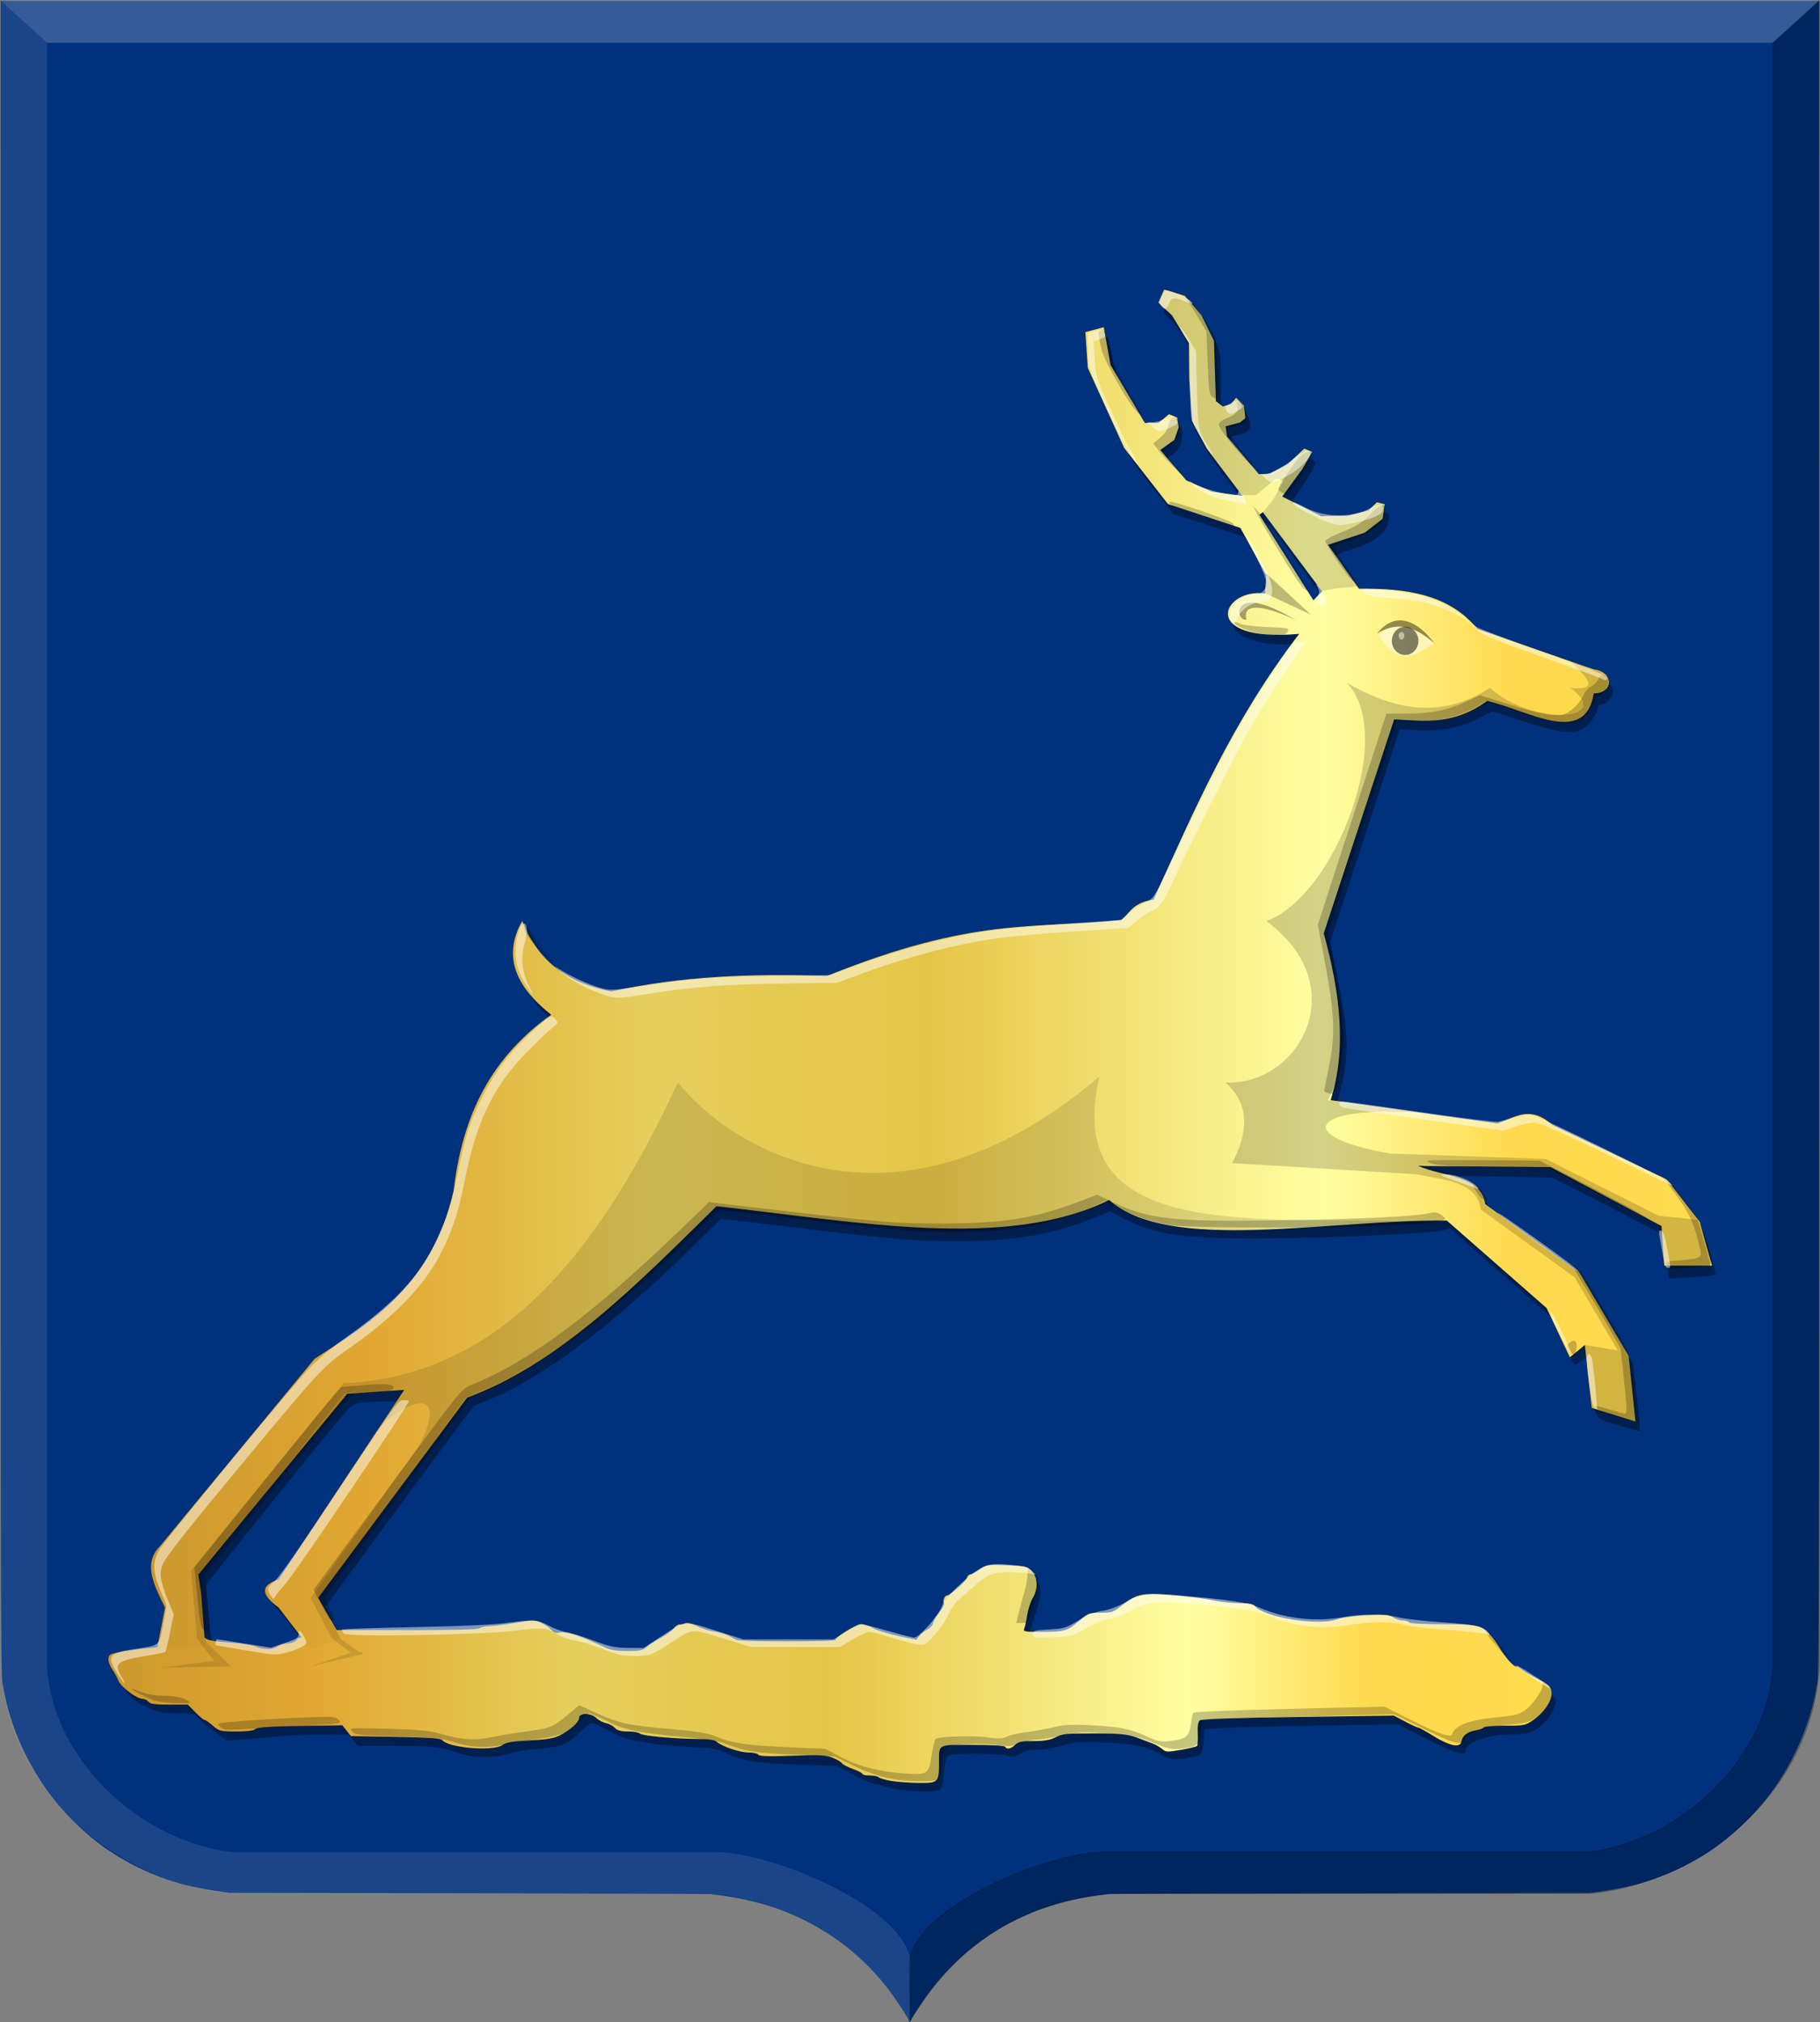 <?xml version="1.0" encoding="UTF-8" standalone="no"?>
<!-- Created with Inkscape (http://www.inkscape.org/) -->

<svg
   xmlns:dc="http://purl.org/dc/elements/1.1/"
   xmlns:cc="http://creativecommons.org/ns#"
   xmlns:rdf="http://www.w3.org/1999/02/22-rdf-syntax-ns#"
   xmlns:svg="http://www.w3.org/2000/svg"
   xmlns="http://www.w3.org/2000/svg"
   xmlns:xlink="http://www.w3.org/1999/xlink"
   xmlns:sodipodi="http://sodipodi.sourceforge.net/DTD/sodipodi-0.dtd"
   xmlns:inkscape="http://www.inkscape.org/namespaces/inkscape"
   width="950.812"
   height="1056.312"
   id="svg9764"
   version="1.1"
   inkscape:version="0.48.4 r9939"
   sodipodi:docname="Nieuw document 82">
  <rect width="100%" height="100%" fill="#808080" stroke="none"/>
  <defs
     id="defs9766">
    <linearGradient
       id="linearGradient4070-6-1">
      <stop
         style="stop-color:#a3a3a3;stop-opacity:1;"
         offset="0"
         id="stop4072-2-3" />
      <stop
         style="stop-color:#b0b0b0;stop-opacity:1;"
         offset="0.143"
         id="stop4074-3-2" />
      <stop
         id="stop4076-8-1"
         offset="0.321"
         style="stop-color:#d1d1d1;stop-opacity:1;" />
      <stop
         style="stop-color:#bdbdbd;stop-opacity:1;"
         offset="0.5"
         id="stop4078-2-6" />
      <stop
         id="stop4080-6-3"
         offset="0.75"
         style="stop-color:#e5e5e5;stop-opacity:1;" />
      <stop
         style="stop-color:#cccccc;stop-opacity:1;"
         offset="0.875"
         id="stop4082-2-8" />
      <stop
         id="stop4084-7-3"
         offset="1"
         style="stop-color:#cccccc;stop-opacity:1;" />
    </linearGradient>
    <linearGradient
       gradientTransform="matrix(-1,0,0,1,-904.38,-1114.178)"
       gradientUnits="userSpaceOnUse"
       y2="1521.872"
       x2="-1157.101"
       y1="1521.872"
       x1="-1418.855"
       id="linearGradient15804"
       xlink:href="#linearGradient4070-6-1"
       inkscape:collect="always" />
    <linearGradient
       id="linearGradient15717"
       inkscape:collect="always">
      <stop
         id="stop15719"
         offset="0"
         style="stop-color:#ffffff;stop-opacity:1;" />
      <stop
         id="stop15721"
         offset="1"
         style="stop-color:#ffffff;stop-opacity:0;" />
    </linearGradient>
    <linearGradient
       gradientTransform="matrix(-1,0,0,1,-1056.336,-1114.178)"
       gradientUnits="userSpaceOnUse"
       y2="1605.392"
       x2="-1343.402"
       y1="1605.392"
       x1="-1384.51"
       id="linearGradient15723"
       xlink:href="#linearGradient15717"
       inkscape:collect="always" />
    <filter
       id="filter15949"
       inkscape:collect="always"
       color-interpolation-filters="sRGB">
      <feGaussianBlur
         id="feGaussianBlur15951"
         stdDeviation="1.434"
         inkscape:collect="always" />
    </filter>
    <linearGradient
       id="linearGradient23124">
      <stop
         style="stop-color:#cc992d;stop-opacity:1;"
         offset="0"
         id="stop23126" />
      <stop
         style="stop-color:#e1a832;stop-opacity:1;"
         offset="0.143"
         id="stop23128" />
      <stop
         id="stop23130"
         offset="0.321"
         style="stop-color:#e5cf5c;stop-opacity:1;" />
      <stop
         style="stop-color:#e5c547;stop-opacity:1;"
         offset="0.5"
         id="stop23132" />
      <stop
         id="stop23134"
         offset="0.75"
         style="stop-color:#ffffa3;stop-opacity:1;" />
      <stop
         style="stop-color:#ffd94d;stop-opacity:1;"
         offset="0.875"
         id="stop23136" />
      <stop
         id="stop23138"
         offset="1"
         style="stop-color:#ffdb4e;stop-opacity:1;" />
    </linearGradient>
    <linearGradient
       inkscape:collect="always"
       xlink:href="#linearGradient4053-4-8-3-8"
       id="linearGradient15856"
       gradientUnits="userSpaceOnUse"
       gradientTransform="matrix(-1,0,0,1,-244.154,-1845.302)"
       x1="-649.145"
       y1="2202.972"
       x2="-483.659"
       y2="2202.972" />
    <filter
       id="filter16073"
       inkscape:collect="always"
       color-interpolation-filters="sRGB">
      <feGaussianBlur
         id="feGaussianBlur16075"
         stdDeviation="0.976"
         inkscape:collect="always" />
    </filter>
    <filter
       height="1.656"
       y="-0.328"
       width="1.226"
       x="-0.113"
       id="filter16157"
       inkscape:collect="always"
       color-interpolation-filters="sRGB">
      <feGaussianBlur
         id="feGaussianBlur16159"
         stdDeviation="3.125"
         inkscape:collect="always" />
    </filter>
    <filter
       id="filter16323"
       inkscape:collect="always"
       color-interpolation-filters="sRGB">
      <feGaussianBlur
         id="feGaussianBlur16325"
         stdDeviation="1.266"
         inkscape:collect="always" />
    </filter>
    <linearGradient
       id="linearGradient4053-4-8-3-8">
      <stop
         style="stop-color:#cc992d;stop-opacity:1;"
         offset="0"
         id="stop4055-9-6-3-1" />
      <stop
         style="stop-color:#e1a832;stop-opacity:1;"
         offset="0.143"
         id="stop4057-8-0-4-3" />
      <stop
         id="stop4059-2-1-2-6"
         offset="0.321"
         style="stop-color:#e5cf5c;stop-opacity:1;" />
      <stop
         style="stop-color:#e5c547;stop-opacity:1;"
         offset="0.5"
         id="stop4061-4-2-2-7" />
      <stop
         id="stop4063-5-6-0-8"
         offset="0.75"
         style="stop-color:#ffffa3;stop-opacity:1;" />
      <stop
         style="stop-color:#ffd94d;stop-opacity:1;"
         offset="0.875"
         id="stop4065-2-0-1-9" />
      <stop
         id="stop4067-9-5-2-5"
         offset="1"
         style="stop-color:#ffdb4e;stop-opacity:1;" />
    </linearGradient>
    <linearGradient
       gradientTransform="matrix(-1,0,0,1,-1495.613,-1332.648)"
       gradientUnits="userSpaceOnUse"
       y2="1821.438"
       x2="-1792.981"
       y1="1821.438"
       x1="-1947.815"
       id="linearGradient16219"
       xlink:href="#linearGradient4053-4-8-3-8"
       inkscape:collect="always" />
    <filter
       height="1.193"
       y="-0.096"
       width="1.314"
       x="-0.157"
       id="filter16291"
       inkscape:collect="always"
       color-interpolation-filters="sRGB">
      <feGaussianBlur
         id="feGaussianBlur16293"
         stdDeviation="0.91"
         inkscape:collect="always" />
    </filter>
    <linearGradient
       id="linearGradient16247"
       inkscape:collect="always">
      <stop
         id="stop16249"
         offset="0"
         style="stop-color:#ffffff;stop-opacity:1;" />
      <stop
         id="stop16251"
         offset="1"
         style="stop-color:#ffffff;stop-opacity:0;" />
    </linearGradient>
    <radialGradient
       gradientUnits="userSpaceOnUse"
       gradientTransform="matrix(1,0,0,1.542,0,-413.86)"
       r="8.071"
       fy="763.515"
       fx="-781.429"
       cy="763.515"
       cx="-781.429"
       id="radialGradient16253"
       xlink:href="#linearGradient16247"
       inkscape:collect="always" />
    <linearGradient
       inkscape:collect="always"
       xlink:href="#linearGradient23124"
       id="linearGradient10622"
       x1="-30.782"
       y1="462.209"
       x2="784.732"
       y2="462.209"
       gradientUnits="userSpaceOnUse" />
    <linearGradient
       inkscape:collect="always"
       xlink:href="#linearGradient23124"
       id="linearGradient10630"
       x1="-53.046"
       y1="830.027"
       x2="700.875"
       y2="830.027"
       gradientUnits="userSpaceOnUse" />
  </defs>
  <sodipodi:namedview
     id="base"
     pagecolor="#ffffff"
     bordercolor="#666666"
     borderopacity="1.0"
     inkscape:pageopacity="0.0"
     inkscape:pageshadow="2"
     inkscape:zoom="0.24748737"
     inkscape:cx="809.66314"
     inkscape:cy="624.42273"
     inkscape:document-units="px"
     inkscape:current-layer="layer1"
     showgrid="false"
     fit-margin-top="0"
     fit-margin-left="0"
     fit-margin-right="0"
     fit-margin-bottom="0"
     inkscape:window-width="1600"
     inkscape:window-height="837"
     inkscape:window-x="-8"
     inkscape:window-y="-8"
     inkscape:window-maximized="1" />
  <g
     inkscape:label="Laag 1"
     inkscape:groupmode="layer"
     id="layer1"
     transform="translate(109.688,44.312)">
    <path
       inkscape:connector-curvature="0"
       id="path15028-58-75-5-2"
       d="m 365.181,1011.277 c 0,-1.162 -7.405,-12.305 -12.03,-18.102 -14.375,-18.021 -32.071,-31.014 -53.746,-39.46 -8.975,-3.498 -21.055,-6.511 -31.727,-7.913 -2.469,-0.324 -5.115,-0.681 -5.881,-0.792 -0.766,-0.111 -57.667,-0.293 -126.446,-0.401 l -125.052,-0.2 -4.488,-0.627 c -6.674,-0.933 -11.072,-1.726 -16.069,-2.898 -16.037,-3.761 -32.069,-11.021 -45.374,-20.546 -8.688,-6.22 -18.474,-15.535 -25.564,-24.333 -13.527,-16.784 -23.311,-38.262 -26.76,-58.743 -1.451,-8.617 -1.368,18.405 -1.374,-445.73 l 0,-435.424 474.982,0 474.982,0 0,435.424 c 0,464.135 0.077,437.113 -1.374,445.73 -3.45,20.482 -13.233,41.959 -26.76,58.743 -7.09,8.798 -16.877,18.113 -25.564,24.333 -13.32,9.537 -29.319,16.781 -45.374,20.546 -4.997,1.172 -9.395,1.965 -16.069,2.898 l -4.488,0.627 -125.052,0.2 c -68.779,0.111 -125.68,0.29 -126.445,0.401 -0.766,0.11 -3.413,0.467 -5.881,0.792 -34.983,4.598 -64.326,20.861 -85.474,47.374 -4.182,5.243 -11.244,15.75 -12.122,18.035 -0.245,0.633 -0.837,0.681 -0.837,0.07 z"
       style="fill:#00317c;fill-opacity:1" />
    <path
       sodipodi:nodetypes="cccccccccccc"
       inkscape:connector-curvature="0"
       id="path15042-78-3-2"
       d="m -109.284,-43.974 24.232,22.011 0,848.249 c 1.746,42.287 41.53,89.039 95.774,96.818 l 253.457,0 c 30.376,0 101.808,30.161 101.808,58.715 l -0.325,29.629 c -27.686,-46.807 -66.763,-62.804 -104.016,-66.72 l -0.035,0 -250.906,0 c -60.369,-5.646 -116.646,-54.798 -120.005,-118.442 z"
       style="opacity:0.385;fill:#ffffff;fill-opacity:0.269;stroke:#000000;stroke-width:0.302px;stroke-linecap:butt;stroke-linejoin:miter;stroke-opacity:0" />
    <path
       sodipodi:nodetypes="cccccccccccc"
       inkscape:connector-curvature="0"
       id="path15042-7-9-4-8"
       d="m 840.699,-43.98 -24.232,22.011 0,848.249 c -1.746,42.286 -41.53,89.038 -95.774,96.817 l -253.457,0 c -30.376,0 -101.808,30.161 -101.808,58.716 l 0.325,29.629 c 27.686,-46.807 66.763,-62.804 104.016,-66.72 l 0.035,0 250.906,0 c 60.369,-5.646 116.646,-54.798 120.005,-118.442 z"
       style="opacity:0.718;fill:#000000;fill-opacity:0.316;stroke:#000000;stroke-width:0.302px;stroke-linecap:butt;stroke-linejoin:miter;stroke-opacity:0.5" />
    <path
       inkscape:connector-curvature="0"
       id="path15070-7-3-2"
       d="m 840.729,-43.974 -24.259,22.011 -901.522,0 -24.232,-22.011 z"
       style="fill:#ffffff;fill-opacity:0.208;stroke:#000000;stroke-width:0.302px;stroke-linecap:butt;stroke-linejoin:miter;stroke-opacity:0" />
    <path
       style="fill:#000000;fill-opacity:0.363"
       d="m 360.882,890.578 c -3.653,-0.426 -7.561,-1.267 -8.684,-1.869 -1.123,-0.601 -3.146,-1.093 -4.494,-1.093 -1.348,0 -6.44,-2.138 -11.316,-4.75 l -8.864,-4.75 -19,-0.623 c -22.272,-0.731 -29.825,-1.877 -38,-5.77 -5.423,-2.582 -7.395,-2.923 -20.5,-3.542 -7.975,-0.377 -17.34,-1.333 -20.812,-2.125 -3.472,-0.792 -7.438,-1.44 -8.815,-1.44 -1.377,0 -6.342,-2.025 -11.034,-4.5 -4.692,-2.475 -9.182,-4.5 -9.979,-4.5 -0.796,0 -3.791,2.38 -6.654,5.29 -5.993,6.089 -9.295,7.344 -21.706,8.254 -4.675,0.343 -11.613,1.546 -15.418,2.675 -7.961,2.362 -19.115,2.046 -26.696,-0.755 -7.911,-2.923 -12.149,-3.375 -32.047,-3.42 l -19.661,-0.043 -2.524,-3 -2.524,-3 -14.315,0.08 c -7.873,0.044 -18.14,0.491 -22.815,0.994 -4.675,0.503 -12.437,1.197 -17.249,1.543 l -8.749,0.628 -5.395,-3.716 c -2.967,-2.044 -6.881,-5.249 -8.697,-7.122 -3.258,-3.362 -3.416,-3.406 -12.012,-3.406 -7.531,0 -9.57,-0.398 -15.054,-2.938 -8.21,-3.802 -9.941,-5.327 -14.258,-12.562 -5.941,-9.957 -5.387,-10.614 10.835,-12.875 5.936,-0.827 10.9,-1.644 11.032,-1.815 0.132,-0.171 1.132,-4.869 2.223,-10.44 l 1.983,-10.129 -2.335,-4.595 c -1.284,-2.527 -3.003,-7.16 -3.82,-10.297 -2.215,-8.505 -1.03,-11.415 10.229,-25.112 72.377,-88.055 73.737,-89.626 82.35,-95.108 20.144,-12.822 37.727,-28.589 46.811,-41.976 8.842,-13.031 15.888,-30.834 18.081,-45.682 5.433,-36.792 20.051,-62.782 47.328,-84.147 l 2.776,-2.174 -5.197,-4.826 c -13.71,-12.731 -17.84,-27.345 -11.599,-41.043 1.391,-3.052 2.317,-2.877 3.554,0.672 1.702,4.883 8.779,14.556 13.878,18.968 5.764,4.988 16.607,10.492 24.737,12.559 5.495,1.397 6.719,1.365 16,-0.423 24.421,-4.703 60.444,-7.26 89.05,-6.319 l 13,0.427 13.212,-5.029 c 23.226,-8.84 47.884,-15.515 68.288,-18.486 14.382,-2.094 17.823,-2.404 47,-4.242 l 25.5,-1.606 4.632,-4.333 c 2.606,-2.438 6.338,-4.792 8.534,-5.383 3.681,-0.991 4.122,-1.547 7.798,-9.82 8.464,-19.053 28.013,-59.461 34.722,-71.77 8.701,-15.966 21.89,-37.085 30.422,-48.715 3.516,-4.793 6.393,-8.992 6.393,-9.33 0,-0.338 -2.812,-0.327 -6.25,0.025 -12.469,1.277 -27.158,-2.692 -29.573,-7.992 -2.795,-6.134 5.362,-13.489 14.959,-13.489 3.008,0 3.87,-1.53 3.849,-6.832 -0.01,-2.66 -1.866,-6.96 -6.75,-15.64 l -6.736,-11.972 -18.666,-6.028 -18.666,-6.028 -11.416,-14.523 c -10.985,-13.974 -11.778,-15.319 -20.99,-35.608 l -9.574,-21.085 -0.344,-9.265 -0.344,-9.265 4.315,-1.29 c 5.011,-1.499 4.484,-2.271 6.665,9.78 1.438,7.944 2.381,10.091 10.325,23.5 8.559,14.446 8.821,14.764 12.431,15.065 2.571,0.215 4.573,-0.346 6.612,-1.854 4.076,-3.013 7.152,-1.953 7.152,2.464 0,5.267 -1.789,8.917 -5.577,11.377 l -3.534,2.295 3.961,4.705 c 8.184,9.721 10.809,12.008 16.678,14.528 5.575,2.394 20.054,5.427 21.069,4.413 0.243,-0.243 -3.519,-5.57 -8.361,-11.839 -4.841,-6.269 -10.773,-14.996 -13.181,-19.395 l -4.378,-7.997 -0.436,-20.003 -0.436,-20.003 -4.152,-7 c -2.284,-3.85 -5.88,-8.605 -7.992,-10.567 l -3.84,-3.567 1.585,-3.792 c 0.927,-2.218 2.106,-3.6 2.84,-3.329 0.691,0.255 3.506,1.217 6.255,2.139 4.127,1.383 5.721,2.674 9.128,7.396 2.27,3.146 5.533,8.52 7.25,11.942 3.09,6.157 3.122,6.38 3.122,21.55 0,15.714 0.462,17.729 4.065,17.729 0.916,0 2.788,-0.883 4.161,-1.963 2.492,-1.96 2.498,-1.96 4.501,0.25 1.103,1.217 2.279,3.673 2.613,5.457 0.69,3.679 -1.257,5.521 -7.129,6.746 -2.798,0.584 -3.191,1.009 -2.629,2.848 1.003,3.282 1.344,3.759 9.691,13.547 5.019,5.886 8.485,9.114 9.783,9.114 3.29,0 11.877,-4.857 16.911,-9.566 4.089,-3.824 4.93,-4.23 6.458,-3.113 1.643,1.201 1.553,1.629 -1.383,6.608 -1.726,2.928 -4.917,7.942 -7.09,11.143 -2.173,3.2 -3.951,6.064 -3.951,6.364 0,0.3 4.492,2.8 9.982,5.555 11.212,5.626 13.562,5.939 25.81,3.431 4.894,-1.002 8.62,-2.4 10.208,-3.828 1.375,-1.238 3.338,-2.06 4.363,-1.827 1.58,0.359 1.764,1.038 1.215,4.473 -0.979,6.124 -6.834,10.821 -17.899,14.36 -4.852,1.552 -9.045,3.183 -9.319,3.626 -0.274,0.443 2.385,4.735 5.907,9.539 3.523,4.804 6.944,9.747 7.604,10.985 1.096,2.057 1.912,2.25 9.533,2.25 21.595,0 39.627,6.49 50.572,18.201 1.988,2.127 9.42,5.06 35.024,13.823 17.875,6.117 33.288,11.834 34.25,12.704 0.963,0.87 1.75,2.559 1.75,3.753 0,2.468 -3.846,6.519 -6.189,6.519 -0.924,0 -1.799,1.19 -2.144,2.918 -0.821,4.106 -6.196,9.858 -10.26,10.98 -5.124,1.415 -13.572,-0.15 -29.822,-5.524 l -14.472,-4.785 -7.455,3.734 c -9.919,4.969 -20.481,7.01 -32.157,6.215 l -9,-0.613 -18.108,55.556 -18.108,55.556 3.263,16.231 c 6.395,31.812 6.747,42.547 2.006,61.16 -1.391,5.461 -2.422,9.999 -2.291,10.085 0.131,0.086 19.643,2.895 43.361,6.243 l 43.123,6.087 6.673,-2.422 c 3.67,-1.332 7.993,-2.422 9.608,-2.422 1.663,0 8.253,2.773 15.204,6.399 6.748,3.52 22.412,11.195 34.808,17.057 l 22.539,10.657 8.461,11.107 c 8.005,10.508 8.633,11.704 11.649,22.172 1.753,6.086 2.993,11.26 2.755,11.498 -0.578,0.578 -23.561,2.324 -24.057,1.828 -0.213,-0.213 -1.069,-5.242 -1.902,-11.174 -0.833,-5.932 -1.737,-11.147 -2.01,-11.588 -0.273,-0.441 -13.263,-7.322 -28.867,-15.29 l -28.371,-14.487 -31.867,-0.589 c -20.426,-0.378 -30.97,-0.25 -29.367,0.355 1.375,0.519 6.55,2.155 11.5,3.634 7.13,2.131 9.779,3.469 12.75,6.437 2.214,2.212 3.752,4.717 3.756,6.115 0.01,2.327 2.805,4.452 46.994,35.669 2.58,1.823 6.779,8.152 15.975,24.086 l 12.475,21.613 1.732,14.5 c 0.953,7.975 1.751,15.905 1.775,17.622 l 0.043,3.122 -11.23,-3.224 c -13.104,-3.762 -11.799,-1.578 -13.817,-23.133 -0.689,-7.363 -1.458,-13.386 -1.709,-13.386 -0.251,0 -1.792,1.125 -3.427,2.5 -1.634,1.375 -3.311,2.5 -3.727,2.5 -0.416,0 -3.349,-5.573 -6.517,-12.385 l -5.761,-12.385 -26.499,-23.262 -26.499,-23.262 -4.657,1.167 c -6.601,1.654 -63.414,4.041 -97.157,4.081 -38.495,0.046 -53.431,-2.258 -69.08,-10.659 l -6.58,-3.532 -8.935,3.575 c -21.709,8.686 -41.307,12.044 -70.405,12.063 -22.358,0.015 -32.319,-0.768 -74.5,-5.86 -15.4,-1.859 -32.871,-3.913 -38.825,-4.566 l -10.825,-1.186 -14.675,14.399 c -42.337,41.54 -77.935,68.281 -106.581,80.061 l -7.906,3.251 -15.26,20.5 c -8.393,11.275 -25.831,34.9 -38.752,52.5 l -23.491,32 4.279,8 4.279,8 36.878,-0.042 c 32.106,-0.037 38.807,-0.317 51.782,-2.167 15.979,-2.278 17.29,-2.152 23.009,2.21 2.316,1.766 4.532,2.499 7.56,2.499 2.832,0 7.545,1.42 13.906,4.188 7.878,3.429 11.028,4.264 17.385,4.606 7.666,0.413 7.852,0.365 14.779,-3.82 3.858,-2.331 8.639,-5.529 10.624,-7.106 1.985,-1.577 4.765,-2.868 6.177,-2.868 1.413,0 8.957,2.048 16.766,4.552 l 14.197,4.552 23.346,-0.302 23.346,-0.302 5.5,-3.58 c 7.775,-5.061 8.337,-5.152 15.378,-2.502 3.475,1.308 9.738,3.139 13.918,4.069 l 7.6,1.691 3.975,-3.194 c 4.458,-3.582 11.129,-13.688 11.129,-16.858 0,-1.274 1.112,-2.649 2.885,-3.566 1.587,-0.821 4.627,-3.47 6.755,-5.888 2.128,-2.418 6.24,-5.635 9.138,-7.151 5.064,-2.648 5.643,-2.727 14.895,-2.033 8.341,0.625 9.953,1.048 12.07,3.165 2.072,2.072 2.376,3.157 2.002,7.145 -0.243,2.586 -1.362,7.177 -2.487,10.202 -1.125,3.025 -2.358,7.412 -2.74,9.75 l -0.694,4.25 9.62,0 c 10.567,0 13.014,-0.758 20.915,-6.481 4.038,-2.924 5.716,-3.519 9.93,-3.519 4.277,0 6.093,-0.666 11.591,-4.25 6.279,-4.093 6.854,-4.262 15.57,-4.583 5.439,-0.2 15.291,0.498 24.693,1.75 8.604,1.146 17.604,2.084 20,2.086 2.906,0 6.251,1.001 10.043,3 10.803,5.695 29.242,8.221 41.313,5.661 10.731,-2.276 23.469,-3.045 27,-1.629 6.404,2.567 10.593,3.164 27.546,3.921 13.016,0.581 18.356,1.202 20.685,2.407 1.734,0.896 5.857,5.364 9.207,9.974 5.584,7.685 6.903,8.842 16.565,14.527 9.34,5.495 10.498,6.484 10.498,8.962 0,4.204 -5.231,11.642 -10.26,14.589 -3.794,2.224 -5.599,2.59 -12.828,2.602 -12.387,0.022 -23.912,4.186 -23.912,8.64 0,2.9 -5.989,1.052 -20.398,-6.292 l -14.983,-7.637 -44.56,0.736 c -24.508,0.405 -47.26,1.029 -50.56,1.387 l -6,0.651 -0.26,3.5 c -0.699,9.412 -0.901,9.761 -6.32,10.924 -7.33,1.572 -11.379,1.328 -15.18,-0.915 -7.894,-4.657 -14.65,-6.156 -30.353,-6.732 -13.549,-0.497 -15.842,-0.333 -22.155,1.584 -3.873,1.177 -9.619,2.139 -12.769,2.139 -4.035,0 -6.71,0.608 -9.056,2.058 -2.843,1.757 -3.882,1.904 -7.118,1.006 -4.819,-1.338 -27.814,-1.388 -30.286,-0.065 -1.478,0.791 -2.011,2.669 -2.567,9.036 -0.545,6.252 -1.101,8.252 -2.503,9.002 -2.049,1.097 -10.312,1.066 -20.075,-0.074 z M 41.305,819.542 c 9.99,-3.331 10.019,-3.49 2.415,-13.103 -3.621,-4.578 -7.757,-9.405 -9.19,-10.726 -3.342,-3.082 -2.926,-5.992 1.226,-8.582 2.252,-1.404 10.273,-12.64 26.425,-37.016 12.756,-19.25 27.163,-40.958 32.017,-48.239 4.854,-7.281 8.825,-13.469 8.825,-13.75 0,-0.737 -19.719,-0.487 -24.736,0.313 -3.967,0.633 -4.942,1.532 -15.374,14.176 -10.476,12.697 -48.179,59.55 -59.648,74.123 l -5.212,6.623 1.348,16.233 c 0.936,11.279 1.756,16.486 2.686,17.061 0.736,0.455 4.736,1.126 8.887,1.492 4.152,0.365 10.024,1.245 13.049,1.956 7.872,1.848 10.293,1.77 17.282,-0.561 z M 581.482,271.661 c 1.717,-1.897 1.337,-2.535 -12.967,-21.75 -16.788,-22.552 -16.241,-21.88 -17.112,-21.009 -0.694,0.694 26.528,44.714 27.65,44.714 0.363,0 1.456,-0.88 2.429,-1.955 z"
       id="path9637-3"
       inkscape:connector-curvature="0" />
    <path
       style="fill:url(#linearGradient10630);fill-opacity:1.0"
       d="m 355.901,885.938 c -3.011,-0.499 -5.913,-1.346 -6.45,-1.883 -0.537,-0.537 -2.686,-0.976 -4.776,-0.976 -2.09,0 -3.8,-0.361 -3.8,-0.802 0,-0.441 -2.254,-1.613 -5.008,-2.603 -2.754,-0.991 -5.342,-2.349 -5.75,-3.019 -0.408,-0.67 -2.616,-1.954 -4.906,-2.854 -3.522,-1.384 -6.779,-1.543 -21.098,-1.028 -12.269,0.441 -17.129,0.291 -17.644,-0.542 -0.391,-0.633 -2.693,-1.151 -5.115,-1.151 -4.578,0 -13.817,-3.113 -16.557,-5.579 -1.072,-0.965 -4.123,-1.437 -9.5,-1.472 -12.747,-0.082 -29.501,-1.629 -30.707,-2.835 -0.613,-0.613 -3.429,-1.114 -6.259,-1.114 -3.771,0 -5.601,-0.504 -6.851,-1.885 -0.938,-1.037 -3.019,-2.148 -4.624,-2.469 -1.605,-0.321 -3.832,-1.498 -4.949,-2.615 -2.763,-2.763 -9.031,-2.846 -9.031,-0.12 0,2.208 -4.539,6.303 -10.169,9.175 -2.942,1.501 -6.784,2.14 -15.617,2.596 -9.092,0.47 -12.308,1.021 -14.369,2.461 -4.853,3.394 -28.161,1.457 -31.367,-2.606 -0.766,-0.971 -6.849,-1.395 -24.369,-1.697 l -23.348,-0.403 -2.258,-2.831 -2.258,-2.831 -22.079,0.368 c -15.852,0.264 -22.43,0.719 -23.323,1.612 -0.803,0.803 -4.352,1.244 -10.009,1.244 -8.313,0 -8.941,-0.155 -12.182,-3 -1.879,-1.65 -3.829,-3 -4.332,-3 -0.503,0 -2.673,-1.8 -4.821,-4 l -3.906,-4 -9.675,0 c -7.38,0 -9.97,-0.356 -10.919,-1.5 -0.685,-0.825 -2.002,-1.5 -2.927,-1.5 -3.096,0 -11.141,-5.921 -12.587,-9.264 -0.77,-1.78 -2.317,-4.586 -3.437,-6.236 -2.463,-3.629 -2.639,-7.06 -0.405,-7.917 2.477,-0.951 15.187,-2.879 20.855,-3.164 2.75,-0.138 7.902,-1.454 11.45,-2.925 7.943,-3.292 14.7,-4.122 16.955,-2.081 1.074,0.972 5.13,1.693 12.106,2.153 5.77,0.38 12.008,1.308 13.862,2.062 4.389,1.785 9.252,1.745 11.687,-0.097 1.068,-0.807 3.349,-1.482 5.069,-1.5 1.72,-0.017 3.688,-0.707 4.372,-1.532 0.685,-0.825 1.795,-1.5 2.467,-1.5 0.672,0 2.052,-0.916 3.066,-2.037 1.803,-1.993 2.772,-2.034 45.053,-1.91 29.505,0.086 43.855,-0.219 45.246,-0.964 1.12,-0.6 3.529,-1.087 5.353,-1.083 1.824,0 7.854,-0.758 13.401,-1.692 9.379,-1.58 10.328,-1.584 13.553,-0.054 1.907,0.905 4.295,2.559 5.305,3.676 1.227,1.356 2.577,1.845 4.063,1.472 3.635,-0.912 10.551,1.316 23.932,7.709 2.806,1.341 6.162,1.882 11.673,1.882 6.704,0 8.115,-0.32 10.585,-2.397 1.567,-1.319 4.864,-3.441 7.327,-4.715 2.463,-1.275 5.306,-3.356 6.318,-4.625 1.012,-1.269 2.362,-2.226 3,-2.127 0.638,0.099 1.938,-0.16 2.889,-0.576 1.074,-0.47 3.41,0.056 6.161,1.389 2.438,1.18 6.609,2.494 9.271,2.921 2.661,0.426 5.964,1.376 7.339,2.11 1.375,0.734 3.281,1.714 4.236,2.179 2.287,1.111 51.764,1.097 51.764,-0.014 0,-1.542 10.905,-8.142 13.454,-8.142 1.367,0 4.152,0.936 6.188,2.08 2.037,1.144 7.917,2.974 13.067,4.065 l 9.364,1.985 1.713,-2.104 c 0.942,-1.157 2.834,-2.66 4.204,-3.341 1.37,-0.68 2.661,-2.125 2.869,-3.211 0.208,-1.086 1.706,-3.654 3.329,-5.707 1.623,-2.053 2.693,-4.15 2.378,-4.66 -0.75,-1.213 0.378,-4.108 1.6,-4.108 1.566,0 9.788,-7.282 10.401,-9.212 0.312,-0.984 1.076,-1.788 1.696,-1.788 0.621,0 2.838,-1.184 4.926,-2.631 3.645,-2.526 4.217,-2.613 14.286,-2.165 9.841,0.438 10.645,0.634 13.007,3.183 3.174,3.425 3.35,9.088 0.435,14.029 -1.145,1.941 -2.434,5.904 -2.863,8.807 -0.429,2.903 -1.115,6.065 -1.524,7.028 -0.68,1.6 0.117,1.75 9.298,1.75 11.729,0 13.282,-0.469 19.573,-5.915 4.448,-3.85 5.084,-4.085 11.029,-4.085 5.825,0 6.683,-0.298 11.189,-3.885 7.6,-6.05 10.959,-6.68 27.671,-5.184 7.815,0.699 17.05,1.901 20.521,2.671 3.472,0.77 9.379,1.399 13.127,1.399 5.122,0 7.157,0.411 8.188,1.655 4.812,5.803 32.885,10.3 42.67,6.836 2.725,-0.965 9.385,-1.895 15.841,-2.212 9.303,-0.457 11.523,-0.278 13.473,1.087 1.284,0.899 3.557,1.635 5.052,1.635 1.495,0 2.997,0.45 3.337,1 0.372,0.602 7.293,1 17.405,1 18.218,0 20.416,0.498 25.212,5.712 1.411,1.534 3.608,4.588 4.883,6.788 2.713,4.68 6.953,9.5 8.358,9.5 0.541,0 1.695,0.624 2.563,1.386 0.868,0.762 4.238,2.792 7.488,4.51 7.915,4.184 8.59,4.846 8.59,8.422 0,3.982 -4.262,10.077 -9.627,13.768 -4.017,2.764 -4.771,2.913 -14.745,2.913 -5.781,0 -10.765,0.411 -11.075,0.913 -0.31,0.502 -2.322,1.21 -4.47,1.573 -4.158,0.703 -6.636,2.755 -7.26,6.014 -0.612,3.194 -6.286,1.986 -14.46,-3.078 -3.925,-2.432 -7.525,-4.423 -8,-4.424 -0.475,0 -3.55,-1.418 -6.833,-3.149 l -5.969,-3.146 -50.019,0.724 c -33.649,0.487 -50.45,1.081 -51.334,1.815 -0.878,0.728 -1.22,3.01 -1.029,6.859 0.157,3.172 -0.031,6.085 -0.419,6.473 -0.388,0.388 -4.184,1.31 -8.435,2.049 -7.168,1.246 -7.879,1.212 -9.777,-0.478 -1.126,-1.002 -3.622,-2.39 -5.547,-3.085 -1.925,-0.695 -4.4,-1.63 -5.5,-2.079 -6.062,-2.475 -10.253,-2.982 -24.689,-2.982 -13.917,0 -16.377,0.248 -19.811,2 -2.9,1.479 -5.894,2 -11.502,2 -6.199,0 -7.973,0.365 -9.728,2 -2.346,2.186 -4.307,2.558 -5.27,1 -0.371,-0.601 -7.141,-1 -16.952,-1 -18.692,0 -17.548,-0.629 -17.548,9.648 0,9.961 -0.435,10.374 -10.785,10.236 -4.793,-0.064 -11.178,-0.525 -14.189,-1.024 z"
       id="path9514-9-9"
       inkscape:connector-curvature="0" />
    <path
       style="fill:url(#linearGradient10622);fill-opacity:1.0;stroke:none"
       d="m -27.768,817.508 4.286,-22.143 c -5.691,-11.457 -11.604,-22.954 -2.857,-31.786 l 81.071,-98.214 c 30.74,-19.618 61.512,-39.189 72.536,-87.724 4.207,-35.04 16.486,-67.306 51.013,-91.924 -21.464,-16.844 -24.125,-33.1 -15.152,-48.992 9.042,23.035 26.039,32.812 46.467,36.871 35.952,-8 73.831,-9.577 112.632,-8.081 77.166,-31.278 108.431,-24.307 154.048,-29.294 4.465,-3.972 6.02,-9.108 16.668,-10.607 21.125,-46.273 40.661,-92.546 76.075,-138.82 -53.34,4.609 -39.87,-24.202 -17.857,-21.071 l 0.714,-9.643 -13.571,-24.643 -37.857,-12.5 -22.857,-29.286 -18.991,-41.829 -1.263,-18.688 9.596,-2.525 3.536,19.698 17.93,30.305 7.071,0 5.556,-4.546 4.293,1.768 0.758,5.051 -2.273,6.566 -7.324,5.303 13.637,15.91 13.132,5.808 16.163,2.273 -18.688,-24.749 -7.576,-14.395 -1.515,-21.466 -0.253,-19.445 -8.839,-14.395 -7.071,-6.566 3.03,-6.819 10.859,3.283 8.586,10.101 6.566,13.384 1.01,31.567 3.535,2.778 4.293,-1.263 2.778,-3.283 4.041,4.041 0.758,6.566 -2.778,2.273 -7.576,2.02 0.758,5.303 16.668,19.698 5.808,-0.253 9.344,-5.051 8.586,-8.081 4.041,1.768 -5.051,8.839 -6.061,8.334 -4.798,6.566 -11.597,9.049 28.198,44.708 4.522,-4.638 -34.703,-46.478 12.284,-3.908 22.005,11.117 13.637,-0.253 11.112,-2.778 4.293,-4.293 4.041,1.01 -1.01,7.576 -9.344,7.324 -19.193,6.313 16.163,22.981 c 24.319,-0.31 46.976,2.703 61.96,21.062 l 60.714,21.071 c 10.71,1.265 10.301,12.63 0,12.5 -4.549,27.852 -33.695,9.146 -55.714,3.929 -17.556,12.775 -32.966,10.525 -48.571,9.643 l -36.786,111.786 c 8.436,30.658 12.196,60.276 3.571,87.143 l 87.143,12.143 c 8.883,-2.963 16.994,-9.791 28.571,0.714 l 60,28.571 17.143,22.143 6.428,22.857 -25,0 -1.429,-20.714 -57.857,-30.714 -69.286,-0.714 c 12.798,5.709 33.247,4.945 35,20 l 49.286,35.714 25.714,43.571 3.571,34.286 -22.857,-7.143 -3.571,-32.857 -7.857,6.429 -12.143,-25.714 -52.143,-45.714 c -62.145,-0.607 -144.93,17.134 -176.429,-10.714 -53.716,26.367 -131.373,11.382 -205.083,3.215 -40.977,40.304 -81.493,81.915 -130.31,100.005 l -77.782,104.551 12.122,21.213 -16.162,5.556 -16.668,-21.718 c -8.336,-6.073 -10.469,-11.26 0,-14.647 l 65.66,-98.995 -29.8,2.02 -77.782,94.449 1.515,10.101 2.02,26.769 z"
       id="path9516-4-5"
       inkscape:connector-curvature="0"
       sodipodi:nodetypes="ccccccccccccccccccccccccccccccccccccccccccccccccccccccccccccccccccccccccccccccccccccccccccccccccccccccccccccccc" />
    <path
       style="fill:#000000;fill-opacity:0.118;stroke:none"
       d="m 77.946,818.579 -9.643,-6.786 -11.072,-21.071 76.786,-105.357 c 45.714,-16.753 88.172,-55.484 130.126,-97.622 69.963,5.715 144.182,26.329 203.546,-5.051 26.007,23.9 110.668,13.297 179.302,12.122 -83.608,-6.837 -204.407,16.876 -182.333,-76.772 -109.164,92.705 -195.317,34.904 -220.213,3.03 -44.817,97.078 -97.897,153.683 -174.714,157.149 l -79.643,97.857 3.214,35.714 8.928,11.429 -28.214,3.571 36.786,-0.714 -12.857,-12.857 -2.857,-34.643 75.357,-95.357 30.714,-0.714 -14.286,21.071 c 10.289,-13.671 40.227,-28.13 22.5,7.143 l -56.786,79.643 11.071,21.071 10,7.5 -21.071,7.143 27.143,-6.428 -0.357,-1.071 z"
       id="path9529-4-1"
       inkscape:connector-curvature="0"
       sodipodi:nodetypes="cccccccccccccccccccccccccccc" />
    <path
       style="fill:#000000;fill-opacity:0.175;stroke:none"
       d="m 710.631,300.859 c 6.922,7.261 17.325,15.803 0,14.142 23.708,17.04 -19.148,20.441 -41.921,0 -26.976,17.245 -51.371,10.738 -75.004,-2.778 26.667,26.756 -6.111,111.894 -41.831,124.57 46.499,34.301 16.744,86.294 -21.429,84.286 13.35,11.768 11.691,26.35 3.571,42.143 l 96.306,5.833 c 14.668,3.021 31.784,3.837 33.588,18.435 l 49.035,35.375 22.5,38.214 -17.143,-2.857 3.571,33.929 23.214,6.428 -3.929,-35 -25,-43.571 -50.357,-35.357 c 0.445,-15.288 -19.896,-14.739 -32.143,-20.357 l 64.643,1.429 58.214,29.643 3.214,23.572 24.286,-1.786 -6.786,-24.286 -20.357,-2.143 -58.929,-29.643 -81.429,-2.857 c -50.224,-8.738 -42.827,-24.826 13.929,-21.429 l -46.429,-6.429 c 15.42,-30.181 3.52,-58.655 -1.171,-87.579 l 36.35,-111.35 c 17.421,2.502 33.444,-0.031 47.5,-9.643 21.709,5.329 49.647,24.697 56.607,-3.214 7.847,0.794 11.079,-12.549 -0.893,-13.036 z"
       id="path9531-8-9"
       inkscape:connector-curvature="0"
       sodipodi:nodetypes="cccccccccccccccccccccccccccccccccc" />
    <path
       style="fill:#000000;fill-opacity:0.142;stroke:none"
       d="m 539.018,214.293 7.5,0 10.714,-8.929 3.571,1.786 -5.536,9.821 -5.178,6.25 30.536,41.25 8.75,-1.607 11.071,-0.893 -15.714,-21.429 19.107,-6.071 8.571,-7.857 1.071,-7.5 -3.75,-1.429 -3.571,4.464 -13.393,3.036 -11.25,0.536 -20.536,-10.714 8.75,-12.679 5.893,-11.071 -3.929,-1.25 -7.321,7.321 -9.464,5.893 -6.429,0.179 -16.428,-19.107 -1.607,-5.357 7.321,-1.964 3.393,-2.679 -0.893,-6.964 -3.929,-3.75 -2.321,2.679 -5,1.786 -3.214,-2.321 -0.714,-32.321 -6.964,-13.036 -7.5,-10.178 -11.964,-3.75 -3.214,7.143 6.964,6.25 8.929,14.286 0.357,27.679 0.536,13.214 8.214,15.357 z"
       id="path9533-2-0"
       inkscape:connector-curvature="0" />
    <path
       style="fill:#000000;fill-opacity:0.34;stroke:none"
       d="m 567.589,279.829 c -9.207,-4.74 -29.206,-12.125 -26.072,-0.536 -6.009,1.748 -9.318,-21.073 26.072,0.536 z"
       id="path9535-7-2"
       inkscape:connector-curvature="0"
       sodipodi:nodetypes="ccc" />
    <path
       style="fill:#000000;fill-opacity:0.255;stroke:none"
       d="m 550.901,265.378 24.244,11.364 -23.107,-21.34 z"
       id="path9537-2-8"
       inkscape:connector-curvature="0" />
    <path
       style="fill:#000000;fill-opacity:0.429;stroke:none"
       d="m 639.92,292.021 c -8.878,-12.032 -20.472,-17.671 -30.178,-5.43 8.482,-5.218 18.009,-5.779 30.178,5.43 z"
       id="path9539-5-3"
       inkscape:connector-curvature="0"
       sodipodi:nodetypes="ccc" />
    <path
       style="fill:#ffffff;fill-opacity:0.491;stroke:none"
       d="m 610.436,287.285 c 10.388,17.518 19.763,10.526 29.168,4.293 -14.987,-11.859 -22.849,-9.603 -29.168,-4.293 z"
       id="path9541-8-1"
       inkscape:connector-curvature="0"
       sodipodi:nodetypes="ccc" />
    <path
       transform="translate(-2768.84,2141.574)"
       sodipodi:type="arc"
       style="fill:#000000;fill-opacity:0.491;fill-rule:evenodd;stroke:none"
       id="path9543-4-4"
       sodipodi:cx="3393.2288"
       sodipodi:cy="-1851.132"
       sodipodi:rx="6.9447989"
       sodipodi:ry="7.3867407"
       d="m 3400.174,-1851.132 c 0,4.08 -3.109,7.387 -6.945,7.387 -3.836,0 -6.945,-3.307 -6.945,-7.387 0,-4.08 3.109,-7.387 6.945,-7.387 3.836,0 6.945,3.307 6.945,7.387 z" />
    <path
       transform="translate(-2768.84,2141.574)"
       sodipodi:type="arc"
       style="fill:#ffffff;fill-opacity:0.491;fill-rule:evenodd;stroke:none"
       id="path9545-7-3"
       sodipodi:cx="3391.3347"
       sodipodi:cy="-1853.7836"
       sodipodi:rx="1.5152289"
       sodipodi:ry="1.9571706"
       d="m 3392.85,-1853.784 c 0,1.081 -0.678,1.957 -1.515,1.957 -0.837,0 -1.515,-0.876 -1.515,-1.957 0,-1.081 0.678,-1.957 1.515,-1.957 0.837,0 1.515,0.876 1.515,1.957 z" />
    <path
       style="fill:#000000;fill-opacity:0.226"
       d="m 360.598,885.501 c -8.66,-1.086 -16.738,-3.667 -25.909,-8.278 l -8.04,-4.042 -19.526,-0.865 c -21.544,-0.955 -27.514,-1.837 -36.755,-5.436 -4.757,-1.852 -10.193,-2.775 -23,-3.903 -20.63,-1.817 -30.607,-3.672 -36.921,-6.867 -2.667,-1.349 -6.544,-3.16 -8.616,-4.023 l -3.766,-1.57 -4.994,4.436 c -7.031,6.244 -9.606,7.332 -21.22,8.967 -5.639,0.794 -13.847,2.188 -18.238,3.098 -9.407,1.95 -17.838,1.429 -27.515,-1.698 -5.496,-1.776 -9.855,-2.183 -28.22,-2.634 -20.054,-0.492 -21.857,-0.686 -23.5,-2.525 -1.773,-1.984 -1.699,-1.99 18.72,-1.45 16.763,0.443 21.773,0.922 27.483,2.626 10.52,3.139 17.831,3.589 27.057,1.664 4.378,-0.913 12.891,-2.317 18.918,-3.119 11.582,-1.542 12.777,-2.074 21.832,-9.722 l 4.462,-3.769 9.874,4.446 c 11.443,5.153 15.768,6.051 38.938,8.083 13.287,1.166 18.382,2.033 23.019,3.917 8.581,3.487 15.753,4.534 37.56,5.483 l 19.358,0.843 7.5,4.065 c 9.025,4.891 20.154,7.839 33.083,8.765 12.809,0.917 13.356,0.575 14.819,-9.259 0.635,-4.268 1.569,-8.175 2.076,-8.682 1.393,-1.393 19.582,-1.951 27.522,-0.843 5.582,0.779 7.568,0.686 9.806,-0.456 1.544,-0.788 6.044,-1.816 10,-2.286 3.956,-0.469 10.344,-1.619 14.194,-2.555 5.564,-1.353 9.498,-1.575 19.176,-1.08 15.537,0.794 21.102,1.878 29.5,5.749 6.046,2.787 7.417,3.055 12.536,2.453 8.147,-0.957 9.862,-2.365 10.613,-8.703 0.342,-2.886 0.991,-5.617 1.444,-6.069 0.452,-0.452 23.077,-1.349 50.277,-1.993 l 49.455,-1.171 13.015,6.556 c 15.174,7.644 21.606,9.913 22.289,7.864 1.579,-4.737 9.314,-7.564 24.431,-8.929 7.642,-0.69 10.499,-1.393 13.29,-3.268 3.973,-2.67 9.475,-10.254 9.475,-13.061 0,-2.11 0.409,-2.215 3.066,-0.793 2.95,1.579 2.507,6.874 -0.977,11.683 -5.041,6.959 -8.139,8.498 -18.935,9.409 -5.274,0.445 -10.954,1.103 -12.622,1.463 -4.688,1.011 -10.345,4.193 -11.591,6.519 -1.624,3.034 -4.854,2.109 -21.937,-6.284 l -14.504,-7.126 -48.72,1.17 c -26.796,0.643 -49.348,1.411 -50.116,1.705 -0.859,0.33 -1.621,2.718 -1.981,6.208 -0.697,6.749 -1.872,7.847 -9.416,8.789 -5.806,0.725 -7.657,0.311 -18.027,-4.036 -4.954,-2.077 -9.204,-2.868 -20.36,-3.791 -13.239,-1.095 -14.748,-1.031 -24.739,1.045 -5.852,1.216 -12.086,2.211 -13.853,2.21 -1.767,-6.4e-4 -5.367,0.842 -8,1.873 -4.099,1.605 -5.793,1.735 -11.787,0.908 -9.667,-1.334 -25.127,-0.607 -26.894,1.265 -0.755,0.799 -1.845,4.761 -2.422,8.803 -0.577,4.042 -1.329,7.629 -1.67,7.97 -0.945,0.945 -13.257,1.1 -20.013,0.252 z M 5.275,857.655 c -2.301,-1.828 -2.183,-1.858 12,-3.026 7.878,-0.649 21.974,-1.468 31.324,-1.821 16.051,-0.606 17.098,-0.532 18.746,1.314 1.725,1.931 1.459,1.971 -21.5,3.227 -12.785,0.699 -26.621,1.47 -30.746,1.712 -6.225,0.366 -7.895,0.127 -9.824,-1.406 z M -28.956,843.978 c -4.463,-1.644 -11.945,-5.437 -11.945,-6.055 0,-0.256 2.267,0.428 5.037,1.52 3.331,1.313 7.412,1.985 12.05,1.985 6.151,0 12.913,1.846 12.913,3.526 0,1.044 -14.732,0.248 -18.055,-0.976 z M 674.454,818.164 c -1.654,-1.779 -4.548,-5.248 -6.432,-7.709 -5.01,-6.545 -0.319,-2.921 5.559,4.294 5.136,6.304 5.733,8.643 0.873,3.415 z M -3.287,807.136 c -1.429,-1.045 -2.061,-4.304 -3.3,-17.016 l -1.533,-15.724 33.583,-41.734 c 18.471,-22.954 35.746,-44.159 38.39,-47.122 l 4.807,-5.387 11.362,-0.935 c 11.886,-0.978 16.494,-0.542 15.816,1.497 -0.539,1.62 -4.768,2.451 -13.196,2.595 l -6.957,0.118 -6.043,6.257 c -3.324,3.442 -20.878,24.704 -39.009,47.25 l -32.966,40.993 0.283,6.5 c 0.156,3.575 0.689,9.65 1.185,13.5 1.453,11.277 1.284,11.918 -2.421,9.208 z M 422.638,797.679 c 0.749,-3.163 2.054,-8 2.901,-10.75 0.846,-2.75 1.543,-6.688 1.549,-8.75 0.013,-4.449 1.097,-4.727 4.008,-1.027 2.431,3.091 2.323,4.615 -1.281,18.022 -2.182,8.118 -2.265,8.245 -5.377,8.25 l -3.161,0.005 1.362,-5.75 z m -360.883,2.5 c -0.764,-1.238 -2.794,-4.906 -4.51,-8.153 l -3.12,-5.903 10.672,-14.597 c 5.87,-8.028 23.256,-31.638 38.637,-52.465 27.228,-36.87 28.1,-37.923 33.065,-39.935 30.748,-12.463 63.65,-37.044 111.579,-83.36 l 12.587,-12.163 11.967,1.409 c 78.196,9.205 84.393,9.762 108.467,9.757 32.948,-0.007 49.062,-2.488 71.965,-11.083 l 10.465,-3.927 9.082,4.302 c 17.969,8.512 30.988,9.871 86.489,9.032 41.112,-0.622 70.018,-1.984 77.417,-3.647 3.124,-0.702 4.612,-0.572 6.333,0.556 5.048,3.306 2.852,3.842 -22.854,5.582 -25.178,1.704 -108.202,1.718 -118.193,0.02 -9.758,-1.659 -20.23,-5.185 -27.137,-9.137 -5.25,-3.004 -5.362,-3.021 -9.19,-1.41 -9.107,3.832 -23.884,8.438 -33.032,10.296 -13.843,2.813 -38.964,4.415 -56.844,3.626 -12.346,-0.545 -70.575,-6.56 -101.5,-10.485 l -7.5,-0.952 -3.476,3.193 c -1.912,1.756 -10.015,9.493 -18.008,17.193 -37.467,36.094 -71.664,61.46 -99.016,73.445 l -9.5,4.163 -18.98,25.696 c -46.195,62.543 -57.52,78.176 -57.515,79.395 0,0.715 1.114,3.101 2.469,5.301 1.355,2.2 2.478,4.562 2.495,5.25 0.05,2.003 -1.803,1.444 -3.312,-1 z M 735.244,695.481 c -5.145,-1.559 -10.073,-3.552 -10.951,-4.43 -1.38,-1.38 -0.701,-1.34 5.003,0.291 3.63,1.038 7.545,2.187 8.701,2.554 2.626,0.834 2.64,0.325 0.511,-19.301 l -1.591,-14.667 -7.107,-12.5 c -3.909,-6.875 -9.701,-16.663 -12.871,-21.75 -5.699,-9.145 -6.395,-12.076 -1.482,-6.238 2.34,2.781 12.568,19.444 22.485,36.631 3.887,6.737 4.206,7.905 5.59,20.5 1.905,17.327 2.237,21.869 1.594,21.799 -0.289,-0.031 -4.736,-1.332 -9.881,-2.89 z m -25.187,-34.63 c -1.265,-2.364 -1.214,-2.762 0.515,-4.027 2.425,-1.773 3.783,-0.495 3.355,3.155 -0.437,3.72 -2.14,4.103 -3.87,0.871 z m 50.809,-44.205 c -0.501,-1.916 0.028,-2.104 7.711,-2.744 10.981,-0.915 11.075,-0.989 9.498,-7.611 -3.047,-12.796 -5.651,-17.997 -15.58,-31.12 -1.98,-2.617 -2.905,-4.491 -2.057,-4.165 1.897,0.728 14.875,17.856 17.84,23.545 3.311,6.353 6.936,21.205 5.39,22.086 -0.683,0.389 -5.973,1.014 -11.754,1.387 -10.055,0.65 -10.535,0.59 -11.05,-1.378 z m -35.267,-37.425 -25,-13.108 -29.5,-0.671 c -23.946,-0.545 -30.253,-0.98 -33.5,-2.314 -3.82,-1.569 -2.628,-1.632 26.5,-1.416 l 30.5,0.227 11.5,5.866 c 26.706,13.622 47.19,24.82 44.95,24.573 -0.247,-0.027 -11.7,-5.948 -25.45,-13.158 z m -61.157,2.389 c -2.726,-2.155 -6.106,-8.601 -4.176,-7.964 1.532,0.506 7.418,8.53 6.748,9.2 -0.245,0.245 -1.402,-0.312 -2.572,-1.237 z m -80.093,-54.887 c -1.238,-0.238 -2.25,-0.79 -2.25,-1.226 0,-0.436 1.162,-6.367 2.582,-13.18 3.317,-15.916 2.871,-26.778 -2.219,-54.05 l -3.67,-19.663 17.903,-55.075 17.903,-55.074 10.803,-0.013 c 12.626,-0.015 21.366,-1.8 31.182,-6.368 l 6.984,-3.25 13.515,4.315 c 15.434,4.928 24.736,6.796 29.298,5.884 3.804,-0.761 9.357,-5.868 11.244,-10.341 0.753,-1.786 2.491,-3.759 3.861,-4.383 1.37,-0.624 3.086,-2.363 3.812,-3.863 1.108,-2.287 1.693,-2.59 3.624,-1.876 3.545,1.311 2.679,6.707 -1.502,9.356 -1.747,1.107 -3.966,3.729 -4.93,5.826 -2.023,4.4 -6.378,8.394 -10.195,9.353 -4.032,1.012 -15.011,-1.23 -29.893,-6.104 l -13.437,-4.4 -7.184,3.388 c -10.561,4.98 -17.48,6.451 -30.349,6.451 l -11.245,0 -14.607,44.75 c -8.034,24.613 -16.145,49.475 -18.025,55.25 l -3.419,10.5 3.507,18 c 4.869,24.987 5.574,40.986 2.46,55.75 -1.247,5.912 -2.547,10.689 -2.888,10.614 -0.341,-0.075 -1.632,-0.331 -2.87,-0.57 z m -410.872,-73.544 c -6.727,-6.988 -9.378,-10.63 -9.378,-12.885 0,-3.105 1.483,-2.11 3.722,2.499 1.166,2.4 4.186,6.9 6.711,10 2.525,3.1 4.457,5.636 4.295,5.636 -0.163,0 -2.57,-2.362 -5.35,-5.25 z m 371.635,-167.356 c -5.543,-1.49 -10.608,-4.133 -9.686,-5.055 0.276,-0.276 1.538,0.054 2.805,0.732 1.267,0.678 7.589,1.451 14.048,1.717 11.077,0.456 11.688,0.59 10.746,2.348 -0.802,1.499 -2.118,1.851 -6.713,1.798 -3.143,-0.036 -8.184,-0.729 -11.201,-1.54 z m 23.914,-25.644 c -4.285,-5.904 -19.244,-30.439 -21.837,-35.815 l -2.138,-4.435 2.981,3.5 c 1.639,1.925 7.415,10.7 12.834,19.5 5.42,8.8 10.666,17.238 11.658,18.75 2.938,4.479 -0.106,3.173 -3.498,-1.5 z m 20.566,-10.5 c -3.73,-5.362 -6.829,-10.394 -6.888,-11.181 -0.067,-0.909 3.177,-2.726 8.894,-4.983 7.288,-2.877 9.974,-4.554 14.121,-8.819 5.686,-5.848 8.379,-6.722 8.379,-2.718 0,6.644 -4.997,11.063 -18,15.919 -4.125,1.54 -7.83,3.093 -8.233,3.45 -0.403,0.357 1.734,4.335 4.75,8.839 3.016,4.505 5.484,8.427 5.484,8.716 0,2.067 -2.656,-0.812 -8.506,-9.224 z m -71.303,-24.707 c -16.395,-5.356 -18.023,-6.043 -16.928,-7.138 0.931,-0.931 32.632,9.877 33.184,11.314 0.27,0.705 0.393,1.252 0.273,1.216 -0.12,-0.035 -7.558,-2.462 -16.528,-5.393 z m 42.06,-11.763 c -1.238,-0.597 -2.25,-1.5 -2.25,-2.007 0,-1.701 9.186,-15.247 11.858,-17.486 4.31,-3.612 7.331,-2.453 5.064,1.943 -2.267,4.396 -11.428,18.767 -11.922,18.701 -0.275,-0.036 -1.512,-0.554 -2.75,-1.151 z m -57.141,-13.766 c -2.742,-2.742 -6.211,-6.592 -7.708,-8.555 l -2.722,-3.569 3.623,-2.987 c 2.421,-1.996 3.844,-4.161 4.287,-6.525 0.788,-4.202 3.127,-5.48 5.112,-2.791 2.68,3.632 -0.258,11.767 -5.207,14.416 -1.371,0.734 -2.491,1.596 -2.489,1.915 0,0.32 2.513,3.394 5.58,6.831 6.692,7.502 6.438,8.177 -0.475,1.264 z m 37.744,-3.764 c -6.969,-7.356 -13.853,-16.383 -13.853,-18.166 0,-1.221 1.439,-2.362 4.412,-3.497 4.631,-1.769 6.027,-3.63 5.043,-6.728 -0.401,-1.263 -0.096,-1.859 0.952,-1.859 1.748,0 4.593,4.89 4.593,7.894 0,2.132 -3.457,5.096 -5.973,5.122 -2.867,0.029 -4.277,1.624 -3.526,3.989 0.394,1.24 3.608,5.571 7.144,9.625 6.625,7.597 7.522,10.285 1.208,3.621 z m -59.304,-28 c -4.426,-6.057 -13.439,-22.236 -15.073,-27.055 -0.689,-2.032 -1.567,-5.608 -1.952,-7.945 -0.633,-3.845 -0.504,-4.25 1.35,-4.25 2.116,0 3.079,2.347 4.722,11.5 0.395,2.2 1.313,5.426 2.04,7.168 1.353,3.241 9.494,17.637 12.771,22.582 3.148,4.751 -0.191,3.02 -3.859,-2 z m 41.989,-4.599 c -1.503,-1.099 -1.851,-3.671 -2.406,-17.754 l -0.649,-16.469 -4.382,-7.464 c -2.41,-4.105 -5.106,-8.317 -5.991,-9.359 -1.526,-1.799 -1.497,-1.837 0.579,-0.748 2.374,1.245 12.475,15.815 14.32,20.657 1.52,3.987 2.611,30.986 1.286,31.805 -0.55,0.34 -1.79,0.04 -2.757,-0.667 z"
       id="path10674"
       inkscape:connector-curvature="0" />
    <path
       style="fill:#ffffff;fill-opacity:0.491"
       d="m 691.694,832.623 c -11.122,-7.397 -12.947,-9.905 -2.277,-3.13 9.579,6.083 11.121,7.246 10.433,7.872 -0.238,0.217 -3.908,-1.917 -8.156,-4.742 z m -739.789,-2.299 c -6.065,-9.564 -4.956,-11.265 8.654,-13.275 13.436,-1.984 12.803,-1.465 14.885,-12.188 0.993,-5.113 1.77,-9.761 1.725,-10.328 -0.044,-0.567 -1.469,-4.34 -3.167,-8.384 -4.027,-9.596 -4.097,-15.162 -0.265,-21.201 4.259,-6.71 63.968,-79.094 77.397,-93.825 3.967,-4.352 11.497,-10.79 18.045,-15.428 27.346,-19.371 40.007,-32.798 49.216,-52.192 5.565,-11.72 7.905,-19.152 11.017,-35 1.404,-7.15 3.672,-16.682 5.04,-21.183 3.384,-11.135 11.353,-26.721 18.538,-36.256 5.553,-7.369 16.894,-18.767 23.002,-23.116 2.614,-1.861 2.69,-1.86 4.412,0.043 1.688,1.865 1.628,2.037 -1.618,4.636 -1.854,1.484 -7.426,6.789 -12.381,11.787 -18.293,18.452 -26.909,36.055 -33.421,68.28 -3.547,17.554 -6.483,26.383 -12.777,38.422 -8.693,16.628 -23.833,32.263 -46.792,48.321 -13.972,9.772 -16.399,12.34 -50.631,53.565 -34.569,41.631 -45.166,54.94 -47.226,59.314 -2.223,4.718 -1.623,9.3 2.537,19.391 l 2.97,7.205 -1.948,9.585 c -1.071,5.272 -2.172,9.809 -2.446,10.083 -0.274,0.274 -4.719,1.187 -9.877,2.028 -15.609,2.546 -17.261,3.975 -12.89,11.145 3.096,5.078 1.323,3.811 -2.001,-1.429 z M 213.804,819.998 c -1.987,-0.498 -6.957,-2.234 -11.044,-3.858 -4.087,-1.624 -9.661,-3.264 -12.387,-3.646 -2.726,-0.382 -6.687,-1.809 -8.803,-3.171 -5.337,-3.436 -8.421,-3.707 -21.919,-1.924 -17.266,2.28 -88.564,3.485 -89.809,1.517 -0.492,-0.777 -0.901,-1.683 -0.909,-2.014 -0.01,-0.331 16.972,-0.92 37.735,-1.309 23.402,-0.439 41.712,-1.255 48.174,-2.149 14.254,-1.971 16.004,-1.859 22.185,1.411 2.965,1.569 7.31,3.15 9.655,3.514 2.345,0.364 8.645,2.317 14,4.34 8.163,3.084 11.033,3.687 17.764,3.736 l 8.028,0.058 10.376,-6.766 c 12.022,-7.84 10.349,-7.75 29.703,-1.593 l 12.134,3.86 23.582,0 23.582,0 6.189,-4 c 3.404,-2.2 6.983,-4 7.954,-4 0.971,0 7.237,1.575 13.925,3.5 6.688,1.925 12.976,3.5 13.972,3.5 2.632,0 12.533,-11.137 14.515,-16.327 1.236,-3.236 3.897,-6.407 9.829,-11.711 11.14,-9.961 13.734,-10.971 25.565,-9.951 7.739,0.667 9.753,1.196 11.5,3.02 l 2.118,2.212 -2.5,-0.577 c -1.375,-0.318 -6.124,-0.655 -10.553,-0.749 -9.373,-0.2 -11.909,0.813 -19.741,7.881 -2.866,2.587 -6.364,5.603 -7.772,6.703 -1.409,1.1 -3.738,4.573 -5.177,7.718 -1.439,3.145 -4.769,8.019 -7.399,10.832 -4.647,4.968 -4.905,5.095 -9.06,4.472 -2.352,-0.353 -8.444,-1.956 -13.537,-3.564 -5.093,-1.607 -10.134,-2.931 -11.202,-2.94 -1.068,-0.01 -4.972,1.782 -8.675,3.982 l -6.733,4 -23.122,0 -23.122,0 -12.703,-3.883 c -19.708,-6.024 -17.245,-6.156 -29.232,1.568 -9.924,6.394 -10.811,6.759 -16.971,6.981 -3.575,0.129 -8.126,-0.174 -10.113,-0.672 z M 16.917,817.45 c -7.425,-1.271 -13.612,-2.341 -13.75,-2.379 -0.633,-0.172 -0.163,-3.07 0.5,-3.084 0.412,-0.009 6.918,0.968 14.458,2.172 l 13.708,2.188 7.292,-2.464 c 6.107,-2.064 7.28,-2.815 7.218,-4.622 -0.093,-2.706 1.139,-1.998 3.091,1.777 1.431,2.768 1.385,2.984 -0.959,4.52 -3.364,2.204 -11.214,4.472 -14.968,4.325 -1.7,-0.067 -9.166,-1.161 -16.591,-2.432 z m 413,-8.208 c 0,-1.791 0.831,-2.032 8.383,-2.428 7.728,-0.406 8.934,-0.773 15.439,-4.703 4.747,-2.868 8.794,-4.501 12.367,-4.99 3.086,-0.422 8.034,-2.225 11.811,-4.304 8.329,-4.585 12.267,-5.108 28.337,-3.764 26.448,2.212 35.915,3.644 42.071,6.367 12.58,5.564 29.152,7.558 42.592,5.125 10.656,-1.929 22.105,-1.969 29.669,-0.103 3.207,0.791 13.256,1.944 22.331,2.562 17.806,1.214 21.812,2.029 24.488,4.987 1.681,1.857 1.634,1.887 -1.629,1.032 -1.848,-0.484 -10.784,-1.388 -19.859,-2.01 -9.075,-0.622 -18.819,-1.778 -21.654,-2.57 -6.752,-1.886 -18.649,-1.822 -29.846,0.16 -13.733,2.431 -29.455,0.515 -42.122,-5.133 -6.101,-2.72 -18.141,-4.497 -43.679,-6.446 -14.566,-1.111 -20.526,-0.208 -28.23,4.279 -3.541,2.062 -7.986,3.729 -10.924,4.097 -3.264,0.408 -7.339,2.061 -11.944,4.843 -6.821,4.122 -7.237,4.232 -17.295,4.604 -9.747,0.361 -10.306,0.274 -10.306,-1.607 z M 31.454,788.702 c -1.803,-2.752 -1.405,-4.3 1.678,-6.523 2.648,-1.91 12.991,-16.77 40.681,-58.452 22.6,-34.02 24.606,-36.723 27.25,-36.723 1.57,0 2.854,0.195 2.854,0.434 0,2.061 -60.654,91.776 -65.286,96.566 -1.861,1.925 -3.853,4.357 -4.425,5.404 -0.986,1.804 -1.131,1.767 -2.751,-0.706 z m 691.465,-98.195 c -1.336,-1.609 -4.361,-24.066 -3.536,-26.253 0.955,-2.536 2.324,-1.131 2.923,3 1.125,7.763 2.634,24.06 2.262,24.432 -0.202,0.202 -0.944,-0.329 -1.649,-1.179 z m -12.764,-28.753 c -1.238,-1.536 -7.993,-14.963 -9.358,-18.599 -2.293,-6.109 2.003,0.639 6.43,10.099 4.454,9.517 4.982,11.051 2.928,8.5 z m -15.238,-55.854 c -10.725,-7.699 -20.625,-15.132 -22,-16.519 -1.375,-1.387 6.725,4.063 18,12.111 18.087,12.911 25.518,18.632 23.972,18.459 -0.26,-0.029 -9.247,-6.352 -19.972,-14.051 z m 64.065,5.354 c -0.627,-3.712 -1.399,-8.218 -1.716,-10.012 -0.468,-2.648 -0.289,-3.152 0.947,-2.678 1.008,0.387 2.062,3.521 3.116,9.262 1.926,10.495 1.92,10.178 0.191,10.178 -0.946,0 -1.766,-2.181 -2.537,-6.75 z m -107.065,-38.316 c -10.102,-3.657 -10.329,-3.803 -6,-3.858 4.79,-0.061 13.476,3.368 15.872,6.264 0.755,0.913 1.205,1.6 1,1.527 -0.205,-0.073 -5.097,-1.843 -10.872,-3.933 z m 77.5,-14.457 c -23.647,-11.454 -35.044,-16.47 -37.429,-16.473 -1.886,-0.002 -6.392,0.95 -10.014,2.117 l -6.584,2.121 -39.987,-5.642 c -21.993,-3.103 -41.224,-5.893 -42.736,-6.2 -3.048,-0.619 -3.807,-3.399 -0.928,-3.399 1.002,0 19.115,2.495 40.25,5.544 21.135,3.049 39.553,5.331 40.928,5.072 1.375,-0.259 5.425,-1.341 9,-2.403 5.634,-1.674 6.989,-1.76 10.169,-0.645 6.796,2.383 68.311,32.588 70.303,34.52 1.085,1.052 1.76,1.901 1.5,1.886 -0.26,-0.015 -15.772,-7.438 -34.472,-16.496 z m -525.646,-83.865 c -7.913,-2.793 -16.035,-7.326 -20.854,-11.638 -3.137,-2.807 -3.189,-2.929 -0.5,-1.18 5.505,3.582 15.041,8.016 20.909,9.722 5.637,1.639 6.301,1.613 22.948,-0.883 26.811,-4.021 37.047,-4.802 68.239,-5.206 l 29.096,-0.377 13.888,-5.079 c 25.047,-9.16 49.541,-15.478 71.421,-18.421 6.325,-0.851 23.957,-2.392 39.182,-3.426 l 27.682,-1.879 4.318,-3.502 c 2.375,-1.926 6.276,-4.489 8.668,-5.694 4.111,-2.071 4.736,-3 11.367,-16.871 29.033,-60.734 38.328,-78.019 56.969,-105.929 8.055,-12.06 9.117,-13.25 11.832,-13.25 1.64,0 2.982,0.196 2.982,0.436 0,0.24 -4.231,6.659 -9.402,14.265 -5.171,7.606 -12.872,19.673 -17.114,26.814 -7.572,12.748 -28.569,54.139 -41.713,82.225 -6.142,13.124 -6.962,14.375 -10.468,15.95 -2.092,0.94 -5.997,3.494 -8.679,5.675 l -4.875,3.965 -27.125,1.801 c -14.919,0.99 -32.525,2.511 -39.125,3.379 -22.067,2.902 -47.117,9.333 -72.349,18.575 l -13.651,5 -29,0.367 c -29.36,0.372 -46.678,1.73 -70.5,5.528 -15.617,2.49 -16.066,2.483 -24.146,-0.369 z m -38.636,-4.362 c -4.066,-6.46 -5.579,-11.631 -5.485,-18.75 0.079,-6.009 2.443,-13.5 4.261,-13.5 1.908,0 2.118,4.806 0.458,10.515 -2.1,7.222 -1.384,14.841 2.034,21.645 1.337,2.662 2.272,4.841 2.077,4.841 -0.195,0 -1.7,-2.138 -3.344,-4.75 z m 561.781,-160.153 c -0.825,-0.463 -13.875,-5.226 -29,-10.585 -29.739,-10.535 -33.458,-12.121 -36.5,-15.56 l -2,-2.261 2.5,1.574 c 1.375,0.866 15.1,6.074 30.5,11.573 31.727,11.33 37.5,13.659 37.5,15.126 0,1.236 -0.96,1.278 -3,0.132 z m -192.827,-29.324 c -1.9,-1.9 -1.372,-7.181 0.969,-9.694 2.519,-2.704 7.781,-5.078 11.255,-5.078 3.291,0 5.604,-2.495 5.604,-6.047 0,-1.597 -2.462,-7.727 -5.472,-13.623 -5.993,-11.74 -6.837,-15.178 -1.259,-5.132 7.309,13.165 9.731,18.783 9.731,22.573 0,4.46 -1.394,6.22 -4.95,6.25 -5.123,0.044 -11,3.647 -12.911,7.917 -1.372,3.064 -2.07,3.731 -2.966,2.834 z m 121.951,-1.124 c -1.634,-1.969 -13.667,-7.305 -20.623,-9.146 -3.3,-0.873 -11.591,-1.964 -18.425,-2.424 -10.182,-0.685 -12.662,-1.161 -13.74,-2.634 -0.723,-0.989 -1.207,-1.899 -1.075,-2.021 0.808,-0.751 24.355,1.67 29.74,3.057 8.273,2.131 17.897,6.834 22.732,11.106 2.072,1.832 3.486,3.349 3.14,3.372 -0.345,0.023 -1.132,-0.567 -1.749,-1.31 z m -77.191,-9.23 c -1.04,-1.253 -1.061,-1.984 -0.1,-3.523 0.877,-1.405 0.92,-2.489 0.155,-3.919 -1.998,-3.733 -0.101,-1.976 2.407,2.229 1.851,3.103 2.227,4.545 1.434,5.5 -1.409,1.698 -2.303,1.632 -3.896,-0.287 z m 5.461,-41.838 c -4.997,-1.564 -18.393,-8.695 -18.393,-9.791 0,-1.154 0.205,-1.085 7.147,2.399 10.073,5.056 24.887,4.927 33.471,-0.293 4.285,-2.605 6.382,-2.447 6.382,0.481 0,1.883 -0.986,2.799 -4.75,4.411 -4.523,1.937 -14.837,4.288 -18.184,4.145 -0.861,-0.037 -3.414,-0.645 -5.673,-1.352 z m -51.893,-11.243 c -8.971,-1.921 -15.683,-4.822 -18.652,-8.063 l -2.348,-2.563 2.5,1.564 c 3.082,1.928 15.262,5.542 20,5.935 2.485,0.206 3.42,-0.094 3.225,-1.034 -0.443,-2.136 1.659,-0.301 3.308,2.888 1.776,3.435 1.937,3.409 -8.033,1.275 z m 18.848,-11.882 c -1.566,-1.439 -2.291,-2.332 -1.609,-1.984 1.883,0.962 10.087,-3.046 16.427,-8.023 3.116,-2.446 6.378,-4.448 7.25,-4.448 4.62,0 -1.676,8.309 -9.744,12.86 -7.873,4.44 -9.06,4.594 -12.323,1.596 z m -68.785,-10 c -4.671,-7.128 -8.358,-14.238 -15.523,-29.929 -7.832,-17.153 -7.866,-17.262 -8.166,-26.625 l -0.302,-9.402 3.785,-0.944 c 2.974,-0.741 3.981,-0.634 4.699,0.5 1.417,2.24 1.171,2.669 -2.207,3.846 l -3.151,1.098 0.617,9.39 c 0.592,9.012 0.926,10.069 8.287,26.249 4.219,9.273 7.981,17.309 8.362,17.859 0.38,0.55 1.913,3.138 3.406,5.75 2.875,5.031 3.003,6.494 0.193,2.206 z m 35.967,-9.856 c -2.537,-4.07 -5.044,-8.904 -5.571,-10.743 -0.527,-1.839 -0.959,-11.397 -0.959,-21.24 l 0,-17.896 -3.044,-4.947 c -1.674,-2.721 -2.6,-4.673 -2.058,-4.338 0.542,0.335 2.629,3.315 4.639,6.623 l 3.654,6.014 0.517,20.213 c 0.555,21.698 0.434,21.157 7.073,31.463 0.797,1.238 1.205,2.25 0.906,2.25 -0.299,0 -2.619,-3.33 -5.156,-7.4 z m -26.142,-6.943 -2.724,-2.343 3.084,-0.088 c 1.696,-0.048 4.449,-0.794 6.119,-1.657 3.958,-2.047 4.843,-1.981 6.148,0.457 0.966,1.805 0.614,2.24 -3.215,3.978 -5.502,2.497 -6.132,2.474 -9.412,-0.348 z m 38.613,-8.656 c -0.934,-1.746 -0.609,-2.219 2.56,-3.73 3.494,-1.666 3.682,-1.659 5.029,0.183 1.259,1.721 1.123,2.096 -1.345,3.724 -3.533,2.33 -4.924,2.291 -6.244,-0.177 z m -33.999,-54.5 c -0.993,-1.196 -0.991,-2.111 0.01,-4.521 0.689,-1.662 1.61,-3.244 2.048,-3.514 1.284,-0.793 11.512,3.401 13.411,5.499 1.702,1.881 1.629,1.88 -3.427,-0.041 -5.649,-2.147 -6.708,-1.927 -8.077,1.674 -1.052,2.768 -2.198,3.029 -3.962,0.904 z"
       id="path10670"
       inkscape:connector-curvature="0" />
  </g>
</svg>

